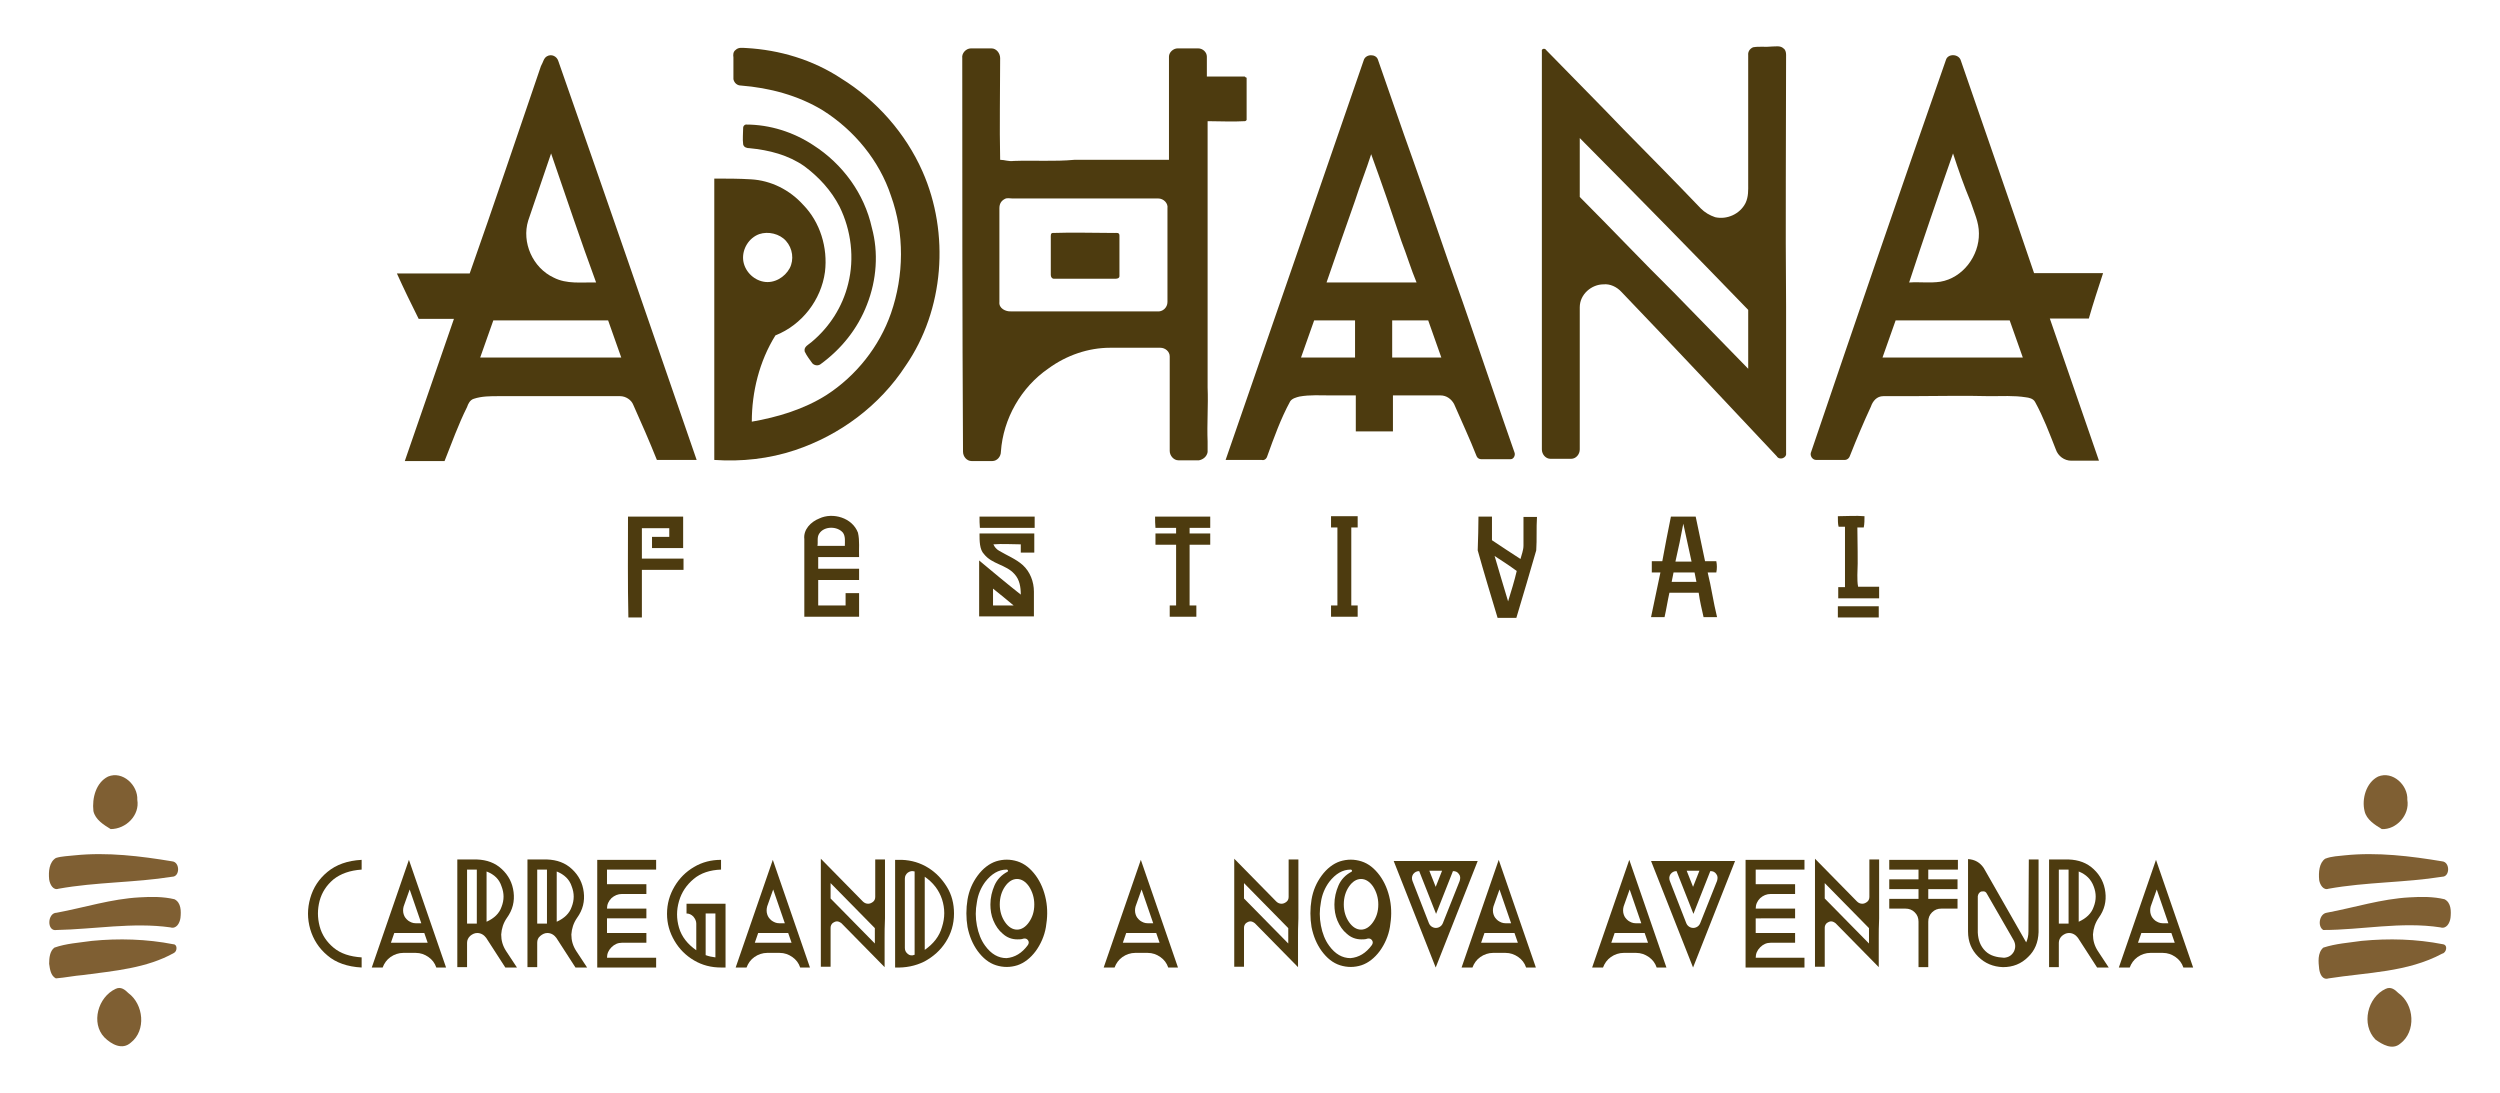 <?xml version="1.0" encoding="utf-8"?>
<!-- Generator: Adobe Illustrator 23.1.1, SVG Export Plug-In . SVG Version: 6.00 Build 0)  -->
<svg version="1.1" id="Layer_1" xmlns="http://www.w3.org/2000/svg" xmlns:xlink="http://www.w3.org/1999/xlink" x="0px" y="0px"
	 viewBox="0 0 666.4 291.4" style="enable-background:new 0 0 666.4 291.4;" xml:space="preserve">
<style type="text/css">
	.st0{fill:#7F5F33;}
	.st1{fill:#4D3B0F;}
</style>
<g>
	<g>
		<g>
			<path class="st0" d="M28.8,207c3.9-1.6,8,2.3,7.8,6.2c0.7,4.1-3,7.8-7.1,7.8c-1.8-1.1-4.1-2.5-4.6-4.8
				C24.5,212.7,25.6,208.6,28.8,207z"/>
			<path class="st0" d="M633.9,207c3.9-1.6,8,2.3,7.8,6.2c0.7,4.1-3,8-6.8,7.8c-1.8-1.1-4.1-2.5-4.6-4.8
				C629.5,213,630.7,208.6,633.9,207z"/>
			<path class="st0" d="M19.9,228c8.7-0.9,17.6,0.2,26,1.6c2.1,0.2,2.1,4.1,0,4.1c-10,1.6-20.3,1.4-30.3,3.2
				c-1.4,0.5-2.3-1.1-2.5-2.5c-0.2-2.1,0-4.6,1.8-5.7C16.5,228.2,18.3,228.2,19.9,228z"/>
			<path class="st0" d="M625,228c8.7-0.9,17.6,0.2,26,1.6c2.1,0.2,2.1,4.1,0,4.1c-10,1.6-20.3,1.4-30.3,3.2
				c-1.4,0.5-2.3-1.1-2.5-2.3c-0.2-2.1,0-4.6,1.6-5.7C621.6,228.2,623.4,228.2,625,228z"/>
			<path class="st0" d="M37.2,239.2c3.2-0.2,6.4-0.2,9.3,0.5c1.8,0.9,1.8,3.2,1.6,5c-0.2,1.4-1.1,3-2.7,2.5
				c-10-1.4-20.3,0.5-30.3,0.7c-2.7,0.5-2.5-4.6,0-4.6C22.6,241.9,29.7,239.6,37.2,239.2z"/>
			<path class="st0" d="M642.3,239.2c3.2-0.2,6.4-0.2,9.3,0.5c1.8,0.9,1.8,3.2,1.6,5c-0.2,1.4-1.1,3-2.7,2.5
				c-10.5-1.6-21,0.7-31.2,0.7c-1.6-0.9-1.1-4.3,0.9-4.6C627.7,241.9,634.8,239.6,642.3,239.2z"/>
			<path class="st0" d="M24.5,250.8c7.1-0.7,14.6-0.5,21.7,0.9c1.1,0,1.1,1.8,0.2,2.3c-7.3,4.1-16,4.8-24.2,5.9
				c-2.5,0.2-4.8,0.7-7.3,0.9c-1.4-0.7-1.6-2.5-1.8-3.9c0-1.6,0.2-3.4,1.4-4.3C17.6,251.5,21,251.3,24.5,250.8z"/>
			<path class="st0" d="M629.5,250.8c7.3-0.7,14.6-0.5,21.7,0.9c1.4,0.2,0.9,2.3-0.2,2.5c-9.3,5-20.1,5-30.3,6.6
				c-1.6,0.5-2.3-1.1-2.5-2.5c-0.2-1.8-0.5-4.3,1.1-5.7C622.7,251.5,626.1,251.3,629.5,250.8z"/>
			<path class="st0" d="M30.8,263.6c1.4-0.7,2.5,0.2,3.4,1.1c4.1,3,4.8,10,0.7,13.2c-2.3,2.1-5.2,0.5-7.1-1.4
				C24.2,272.7,26.1,265.8,30.8,263.6z"/>
			<path class="st0" d="M635.9,263.6c1.4-0.7,2.5,0.2,3.4,1.1c4.3,3,4.8,10.3,0.5,13.5c-2.1,1.8-4.8,0.2-6.6-1.1
				C629.3,273.1,631.1,265.8,635.9,263.6z"/>
		</g>
	</g>
	<g>
		<path class="st1" d="M96.4,257.9c-3.8-0.2-6.9-1.3-9.1-3.2c-2.3-1.9-3.8-4.3-4.6-7c-0.8-2.8-0.8-5.5,0-8.3c0.8-2.8,2.3-5.1,4.6-7
			c2.3-1.9,5.3-3,9.1-3.2v2.6c-3.1,0.2-5.6,1.1-7.5,2.6c-1.9,1.6-3.1,3.5-3.7,5.7c-0.6,2.3-0.6,4.5,0,6.8c0.6,2.3,1.9,4.2,3.7,5.7
			c1.9,1.6,4.4,2.4,7.5,2.6V257.9z"/>
		<path class="st1" d="M116.3,257.9c-0.4-1.2-1.1-2.1-2.1-2.8c-1-0.7-2.1-1.1-3.4-1.1h-3.3c-1.2,0-2.4,0.4-3.4,1.1
			c-1,0.7-1.7,1.7-2.1,2.8c-0.5,0-1,0-1.4,0c-0.4,0-0.7,0-1,0c-0.3,0-0.4,0-0.5,0l9.9-28.7l9.9,28.7H116.3z M104.2,251.3h9.8
			l-0.9-2.6h-8L104.2,251.3z M107.6,241.6c-0.2,0.7-0.2,1.5,0,2.1c0.2,0.7,0.6,1.2,1.2,1.7c0.6,0.4,1.2,0.7,2,0.7h1.5l-3.1-9
			L107.6,241.6z"/>
		<path class="st1" d="M124.5,251.3v6.5h-2.6v-28.7c0.7,0,1.3,0,1.8,0c0.5,0,1,0,1.5,0s0.9,0,1.3,0c0.3,0,0.5,0,0.6,0
			c2.7,0.1,4.9,0.9,6.7,2.6s2.8,3.7,3.1,6.1c0.3,2.4-0.2,4.7-1.8,6.9c-0.9,1.3-1.4,2.8-1.5,4.4c0,1.6,0.4,3,1.3,4.4l2.9,4.4h-3.1
			l-5.1-7.9c-0.6-0.8-1.4-1.3-2.4-1.3c-0.7,0-1.3,0.3-1.9,0.8C124.8,250,124.5,250.6,124.5,251.3z M124.5,231.8v14.4h2.6v-14.4
			H124.5z M129.7,232.3v13.4c2-0.9,3.4-2.2,4-4c0.7-1.8,0.7-3.6,0-5.4C133.1,234.4,131.8,233.1,129.7,232.3z"/>
		<path class="st1" d="M143.2,251.3v6.5h-2.6v-28.7c0.7,0,1.3,0,1.8,0c0.5,0,1,0,1.5,0s0.9,0,1.3,0c0.3,0,0.5,0,0.6,0
			c2.7,0.1,4.9,0.9,6.7,2.6s2.8,3.7,3.1,6.1c0.3,2.4-0.2,4.7-1.8,6.9c-0.9,1.3-1.4,2.8-1.5,4.4c0,1.6,0.4,3,1.3,4.4l2.9,4.4h-3.1
			l-5.1-7.9c-0.6-0.8-1.4-1.3-2.4-1.3c-0.7,0-1.3,0.3-1.9,0.8C143.4,250,143.2,250.6,143.2,251.3z M143.2,231.8v14.4h2.6v-14.4
			H143.2z M148.4,232.3v13.4c2-0.9,3.4-2.2,4-4c0.7-1.8,0.7-3.6,0-5.4C151.8,234.4,150.4,233.1,148.4,232.3z"/>
		<path class="st1" d="M174.9,255.3v2.6h-15.7c0-9.3,0-18.9,0-28.7h15.7v2.6h-13.1v3.9h10.5v2.6h-6.5c-1.1,0-2,0.4-2.8,1.1
			c-0.8,0.8-1.2,1.7-1.2,2.8h10.5v2.6h-10.5v3.9h10.5v2.6h-6.5c-1.1,0-2,0.4-2.8,1.2c-0.8,0.8-1.2,1.7-1.2,2.8H174.9z"/>
		<path class="st1" d="M192.2,257.9c-2.6,0-5-0.6-7.2-1.9c-2.2-1.3-3.9-3-5.2-5.2s-2-4.6-2-7.2c0-2.7,0.7-5.1,2-7.3s3-3.9,5.2-5.2
			s4.6-1.9,7.2-1.9v2.6c-2.9,0.1-5.4,0.9-7.3,2.5s-3.2,3.5-3.9,5.9s-0.7,4.7,0,7.1s2.3,4.4,4.6,6v-7.1c0-0.7-0.3-1.3-0.8-1.9
			c-0.5-0.5-1.1-0.8-1.8-0.8v-2.6h10.4v17H192.2z M188.1,243.5v11.1c0.8,0.3,1.7,0.5,2.6,0.6v-11.7H188.1z"/>
		<path class="st1" d="M213.3,257.9c-0.4-1.2-1.1-2.1-2.1-2.8c-1-0.7-2.1-1.1-3.4-1.1h-3.3c-1.2,0-2.4,0.4-3.4,1.1
			c-1,0.7-1.7,1.7-2.1,2.8c-0.5,0-1,0-1.4,0c-0.4,0-0.7,0-1,0c-0.3,0-0.4,0-0.5,0l9.9-28.7l9.9,28.7H213.3z M201.2,251.3h9.8
			l-0.9-2.6h-8L201.2,251.3z M204.5,241.6c-0.2,0.7-0.2,1.5,0,2.1c0.2,0.7,0.6,1.2,1.2,1.7c0.6,0.4,1.2,0.7,2,0.7h1.5l-3.1-9
			L204.5,241.6z"/>
		<path class="st1" d="M235.8,250v7.8l-11.5-11.7c-0.4-0.3-0.8-0.5-1.2-0.5c-0.4,0-0.8,0.2-1.2,0.5c-0.3,0.3-0.5,0.7-0.5,1.2
			c0,1.4,0,2.6,0,3.6c0,1,0,2.1,0,3.1s0,1.9,0,2.6c0,0.7,0,1.1,0,1.1h-2.6c0-4.2,0-9,0-14.2s0-10.1,0-14.6l11.2,11.4
			c0.4,0.4,0.9,0.6,1.4,0.6c0.5,0,0.9-0.2,1.3-0.5s0.6-0.8,0.6-1.3v-10h2.6c0,2.2,0,5.5,0,9.9c0,2,0,3.9,0,5.8
			C235.8,246.9,235.8,248.6,235.8,250z M233.2,251.5v-4.1l-11.8-12v4.1L233.2,251.5z"/>
		<path class="st1" d="M254.3,243.5c0,2.9-0.8,5.4-2.2,7.6c-1.4,2.2-3.3,3.9-5.7,5.2c-2.4,1.2-5,1.7-7.8,1.6v-28.7
			c0.2,0,0.5,0,0.7,0c0.4,0,0.7,0,1.1,0c2.6,0.1,4.9,0.8,7,2.1s3.7,3,5,5.1C253.7,238.5,254.3,240.9,254.3,243.5z M241.2,250
			c0,0.4,0,0.7,0,0.9c0,0.3,0,0.5,0,0.8c0,0.3,0,0.5,0,0.7c0,0.2,0,0.3,0,0.3c0,0.7,0.3,1.2,0.8,1.6c0.5,0.4,1.1,0.5,1.8,0.2v-22.2
			c0,0,0,0,0,0c-0.7-0.2-1.2-0.1-1.8,0.3c-0.5,0.4-0.8,0.9-0.8,1.6v14.4V250z M246.5,233.7v19.5c2.3-1.6,3.9-3.6,4.6-6.1
			c0.8-2.5,0.8-4.9,0-7.4C250.3,237.3,248.8,235.3,246.5,233.7z"/>
		<path class="st1" d="M276.1,253.5c-1.4,1.9-3.1,3.2-4.9,3.8c-1.9,0.6-3.8,0.6-5.7,0c-1.9-0.6-3.5-1.9-4.9-3.8
			c-1.3-1.8-2.2-3.9-2.7-6.4c-0.4-2.4-0.4-4.9,0-7.3c0.4-2.4,1.3-4.5,2.7-6.4c1.4-1.9,3.1-3.2,4.9-3.8c1.9-0.6,3.8-0.6,5.7,0
			c1.9,0.6,3.5,1.9,4.9,3.8c1.3,1.8,2.2,3.9,2.7,6.4s0.4,4.9,0,7.3S277.4,251.7,276.1,253.5z M274,251.9c0.3-0.5,0.3-0.9,0-1.3
			c-0.3-0.4-0.7-0.5-1.2-0.4c-0.5,0.2-1.1,0.2-1.6,0.2c-1.5,0-2.8-0.5-3.9-1.5c-1.1-0.9-1.9-2.1-2.5-3.5c-0.6-1.4-0.8-2.9-0.8-4.3
			c0-1.8,0.4-3.5,1.1-5.1c0.7-1.6,1.9-2.8,3.4-3.6c0.1-0.1,0.2-0.1,0.2-0.2c0-0.1,0-0.2-0.1-0.3c-0.1-0.1-0.2-0.1-0.3-0.1
			c-2.1,0-4,1.1-5.7,3.3c-1.1,1.5-1.9,3.3-2.2,5.4c-0.4,2.1-0.4,4.1,0,6.2c0.4,2.1,1.1,3.9,2.2,5.4c1.6,2.2,3.5,3.3,5.7,3.3
			C270.5,255.2,272.4,254.1,274,251.9z M275.7,241.1c0-1.8-0.5-3.4-1.4-4.8c-0.9-1.3-2-2-3.2-2c-1.2,0-2.3,0.7-3.2,2
			c-0.9,1.3-1.4,2.9-1.4,4.8c0,1.8,0.5,3.4,1.4,4.7c0.9,1.3,2,2,3.2,2c1.2,0,2.3-0.7,3.2-2S275.7,243,275.7,241.1z"/>
		<path class="st1" d="M311.4,257.9c-0.4-1.2-1.1-2.1-2.1-2.8c-1-0.7-2.1-1.1-3.4-1.1h-3.3c-1.2,0-2.4,0.4-3.4,1.1
			c-1,0.7-1.7,1.7-2.1,2.8c-0.5,0-1,0-1.4,0c-0.4,0-0.7,0-1,0c-0.3,0-0.4,0-0.5,0l9.9-28.7l9.9,28.7H311.4z M299.3,251.3h9.8
			l-0.9-2.6h-8L299.3,251.3z M302.7,241.6c-0.2,0.7-0.2,1.5,0,2.1c0.2,0.7,0.6,1.2,1.2,1.7c0.6,0.4,1.2,0.7,2,0.7h1.5l-3.1-9
			L302.7,241.6z"/>
		<path class="st1" d="M346,250v7.8l-11.5-11.7c-0.4-0.3-0.8-0.5-1.2-0.5c-0.4,0-0.8,0.2-1.2,0.5c-0.3,0.3-0.5,0.7-0.5,1.2
			c0,1.4,0,2.6,0,3.6c0,1,0,2.1,0,3.1s0,1.9,0,2.6c0,0.7,0,1.1,0,1.1H329c0-4.2,0-9,0-14.2s0-10.1,0-14.6l11.2,11.4
			c0.4,0.4,0.9,0.6,1.4,0.6c0.5,0,0.9-0.2,1.3-0.5s0.6-0.8,0.6-1.3v-10h2.6c0,2.2,0,5.5,0,9.9c0,2,0,3.9,0,5.8
			C346,246.9,346,248.6,346,250z M343.4,251.5v-4.1l-11.8-12v4.1L343.4,251.5z"/>
		<path class="st1" d="M367.8,253.5c-1.4,1.9-3.1,3.2-4.9,3.8c-1.9,0.6-3.8,0.6-5.7,0c-1.9-0.6-3.5-1.9-4.9-3.8
			c-1.3-1.8-2.2-3.9-2.7-6.4c-0.4-2.4-0.4-4.9,0-7.3c0.4-2.4,1.3-4.5,2.7-6.4c1.4-1.9,3.1-3.2,4.9-3.8c1.9-0.6,3.8-0.6,5.7,0
			c1.9,0.6,3.5,1.9,4.9,3.8c1.3,1.8,2.2,3.9,2.7,6.4s0.4,4.9,0,7.3S369.1,251.7,367.8,253.5z M365.7,251.9c0.3-0.5,0.3-0.9,0-1.3
			c-0.3-0.4-0.7-0.5-1.2-0.4c-0.5,0.2-1.1,0.2-1.6,0.2c-1.5,0-2.8-0.5-3.9-1.5c-1.1-0.9-1.9-2.1-2.5-3.5c-0.6-1.4-0.8-2.9-0.8-4.3
			c0-1.8,0.4-3.5,1.1-5.1c0.7-1.6,1.9-2.8,3.4-3.6c0.1-0.1,0.2-0.1,0.2-0.2c0-0.1,0-0.2-0.1-0.3c-0.1-0.1-0.2-0.1-0.3-0.1
			c-2.1,0-4,1.1-5.7,3.3c-1.1,1.5-1.9,3.3-2.2,5.4c-0.4,2.1-0.4,4.1,0,6.2c0.4,2.1,1.1,3.9,2.2,5.4c1.6,2.2,3.5,3.3,5.7,3.3
			C362.2,255.2,364.1,254.1,365.7,251.9z M367.4,241.1c0-1.8-0.5-3.4-1.4-4.8c-0.9-1.3-2-2-3.2-2c-1.2,0-2.3,0.7-3.2,2
			c-0.9,1.3-1.4,2.9-1.4,4.8c0,1.8,0.5,3.4,1.4,4.7c0.9,1.3,2,2,3.2,2c1.2,0,2.3-0.7,3.2-2S367.4,243,367.4,241.1z"/>
		<path class="st1" d="M393.9,229.5l-11.2,28.4l-11.2-28.4H393.9z M380.9,246.1c0.2,0.5,0.6,0.9,1.1,1.1c0.5,0.2,1,0.2,1.5,0
			c0.5-0.2,0.9-0.6,1.1-1.1l4.5-11.3c0.2-0.7,0.2-1.3-0.2-1.8c-0.4-0.6-0.9-0.8-1.6-0.8l-4.5,11.4l-4.5-11.4c-0.7,0-1.2,0.3-1.6,0.8
			c-0.4,0.6-0.4,1.2-0.2,1.8L380.9,246.1z M384.4,232.1h-3.4l1.7,4.3L384.4,232.1z"/>
		<path class="st1" d="M406.8,257.9c-0.4-1.2-1.1-2.1-2.1-2.8c-1-0.7-2.1-1.1-3.4-1.1H398c-1.2,0-2.4,0.4-3.4,1.1
			c-1,0.7-1.7,1.7-2.1,2.8c-0.5,0-1,0-1.4,0c-0.4,0-0.7,0-1,0c-0.3,0-0.4,0-0.5,0l9.9-28.7l9.9,28.7H406.8z M394.8,251.3h9.8
			l-0.9-2.6h-8L394.8,251.3z M398.1,241.6c-0.2,0.7-0.2,1.5,0,2.1c0.2,0.7,0.6,1.2,1.2,1.7c0.6,0.4,1.2,0.7,2,0.7h1.5l-3.1-9
			L398.1,241.6z"/>
		<path class="st1" d="M441.6,257.9c-0.4-1.2-1.1-2.1-2.1-2.8c-1-0.7-2.1-1.1-3.4-1.1h-3.3c-1.2,0-2.4,0.4-3.4,1.1
			c-1,0.7-1.7,1.7-2.1,2.8c-0.5,0-1,0-1.4,0c-0.4,0-0.7,0-1,0c-0.3,0-0.4,0-0.5,0l9.9-28.7l9.9,28.7H441.6z M429.5,251.3h9.8
			l-0.9-2.6h-8L429.5,251.3z M432.8,241.6c-0.2,0.7-0.2,1.5,0,2.1c0.2,0.7,0.6,1.2,1.2,1.7c0.6,0.4,1.2,0.7,2,0.7h1.5l-3.1-9
			L432.8,241.6z"/>
		<path class="st1" d="M462.5,229.5l-11.2,28.4l-11.2-28.4H462.5z M449.5,246.1c0.2,0.5,0.6,0.9,1.1,1.1c0.5,0.2,1,0.2,1.5,0
			c0.5-0.2,0.9-0.6,1.1-1.1l4.5-11.3c0.2-0.7,0.2-1.3-0.2-1.8c-0.4-0.6-0.9-0.8-1.6-0.8l-4.5,11.4l-4.5-11.4c-0.7,0-1.2,0.3-1.6,0.8
			c-0.4,0.6-0.4,1.2-0.2,1.8L449.5,246.1z M453,232.1h-3.4l1.7,4.3L453,232.1z"/>
		<path class="st1" d="M481,255.3v2.6h-15.7c0-9.3,0-18.9,0-28.7H481v2.6H468v3.9h10.5v2.6h-6.5c-1.1,0-2,0.4-2.8,1.1
			c-0.8,0.8-1.2,1.7-1.2,2.8h10.5v2.6H468v3.9h10.5v2.6h-6.5c-1.1,0-2,0.4-2.8,1.2c-0.8,0.8-1.2,1.7-1.2,2.8H481z"/>
		<path class="st1" d="M500.8,250v7.8l-11.5-11.7c-0.4-0.3-0.8-0.5-1.2-0.5c-0.4,0-0.8,0.2-1.2,0.5c-0.3,0.3-0.5,0.7-0.5,1.2
			c0,1.4,0,2.6,0,3.6c0,1,0,2.1,0,3.1s0,1.9,0,2.6c0,0.7,0,1.1,0,1.1h-2.6c0-4.2,0-9,0-14.2s0-10.1,0-14.6l11.2,11.4
			c0.4,0.4,0.9,0.6,1.4,0.6c0.5,0,0.9-0.2,1.3-0.5s0.6-0.8,0.6-1.3v-10h2.6c0,2.2,0,5.5,0,9.9c0,2,0,3.9,0,5.8
			C500.8,246.9,500.8,248.6,500.8,250z M498.2,251.5v-4.1l-11.8-12v4.1L498.2,251.5z"/>
		<path class="st1" d="M511.4,245.7c0-1-0.3-1.8-1-2.5c-0.7-0.7-1.5-1-2.5-1h-4.3v-2.6h7.8V237h-7.8v-2.6h7.8v-2.6h-7.8v-2.6h18.3
			v2.6H514v2.6h7.8v2.6H514v2.6h7.8v2.6h-4.3c-1,0-1.8,0.3-2.5,1c-0.7,0.7-1,1.5-1,2.5v12.1h-2.6V245.7z"/>
		<path class="st1" d="M540.8,229.1h2.6l0,19.4c-0.1,2.7-1,4.9-2.8,6.6c-1.8,1.8-4,2.7-6.7,2.7c-2.6-0.1-4.8-1-6.6-2.8
			c-1.8-1.8-2.7-4-2.7-6.7l0-19.3c1.8,0.1,3.2,0.9,4.2,2.4l11.3,19.8c0.4-0.9,0.6-1.8,0.6-2.9L540.8,229.1z M534.2,255.3
			c1.2-0.1,2-0.6,2.6-1.6c0.5-1,0.5-2,0-3l-7.2-12.5c-0.2-0.4-0.5-0.6-0.9-0.6s-0.7,0-1,0.3s-0.4,0.5-0.5,1c0,1.3,0,2.5,0,3.4
			c0,0.9,0,1.9,0,2.9s0,2.1,0,3.4c0.1,2,0.7,3.6,2,4.9S532.3,255.2,534.2,255.3z"/>
		<path class="st1" d="M548.8,251.3v6.5h-2.6v-28.7c0.7,0,1.3,0,1.8,0c0.5,0,1,0,1.5,0s0.9,0,1.3,0c0.3,0,0.5,0,0.6,0
			c2.7,0.1,4.9,0.9,6.7,2.6s2.8,3.7,3.1,6.1c0.3,2.4-0.2,4.7-1.8,6.9c-0.9,1.3-1.4,2.8-1.5,4.4c0,1.6,0.4,3,1.3,4.4l2.9,4.4H559
			l-5.1-7.9c-0.6-0.8-1.4-1.3-2.4-1.3c-0.7,0-1.3,0.3-1.9,0.8C549.1,250,548.8,250.6,548.8,251.3z M548.8,231.8v14.4h2.6v-14.4
			H548.8z M554.1,232.3v13.4c2-0.9,3.4-2.2,4-4c0.7-1.8,0.7-3.6,0-5.4C557.4,234.4,556.1,233.1,554.1,232.3z"/>
		<path class="st1" d="M582,257.9c-0.4-1.2-1.1-2.1-2.1-2.8c-1-0.7-2.1-1.1-3.4-1.1h-3.3c-1.2,0-2.4,0.4-3.4,1.1
			c-1,0.7-1.7,1.7-2.1,2.8c-0.5,0-1,0-1.4,0c-0.4,0-0.7,0-1,0c-0.3,0-0.4,0-0.5,0l9.9-28.7l9.9,28.7H582z M569.9,251.3h9.8l-0.9-2.6
			h-8L569.9,251.3z M573.3,241.6c-0.2,0.7-0.2,1.5,0,2.1c0.2,0.7,0.6,1.2,1.2,1.7c0.6,0.4,1.2,0.7,2,0.7h1.5l-3.1-9L573.3,241.6z"/>
	</g>
	<g>
		<g>
			<path class="st1" d="M467.3,12.6c1.7-0.3,3.3,0,5-0.2c1,0,2.3-0.3,3.1,0.5c0.5,0.3,0.7,1,0.7,1.7c0,22.3-0.2,44.7,0,67
				c0,13.1,0,26.1,0,39.2c0.2,1.3-1.8,2-2.5,0.8c-13.7-14.6-27.5-29.3-41.4-43.8c-1.2-1.3-3-2.2-4.8-2c-3.1,0-6.3,2.6-6.3,6.1
				c0,12.6,0,25.2,0,37.9c0,1.3-1,2.5-2.3,2.5c-1.8,0-3.6,0-5.5,0c-1.3,0-2.3-1.2-2.3-2.5c0-35.4,0-70.7,0-106.1
				c-0.2-0.7,0.8-1,1.2-0.3c6.9,7.1,13.9,14.1,20.7,21.2c6.8,6.9,13.7,13.9,20.5,21c1,1,2.3,1.8,3.8,2.3c3.1,0.7,6.6-0.8,8.1-3.8
				c0.8-1.7,0.7-3.5,0.7-5.1c0-11.4,0-22.8,0-34.3C465.9,13.8,466.4,13,467.3,12.6z M421.1,36.8c0,5.3,0,10.4,0,15.7
				c8.4,8.4,16.7,17.2,25.2,25.6c6.6,6.8,13.1,13.4,19.7,20.2c0-5.3,0-10.4,0-15.7C451.1,67.2,436.2,52,421.1,36.8z"/>
		</g>
		<g>
			<path class="st1" d="M196.1,13.3c0.8-0.8,2-0.5,2.8-0.5c8.9,0.5,17.7,3.1,25.3,8.1c9.4,5.8,17.2,14.6,21.7,24.8
				c7.3,16.5,5.8,36.9-4.5,51.8c-6.9,10.6-17.5,18.5-29.5,22.5c-6.9,2.3-14.2,3.1-21.5,2.6c0-25,0-50,0-75c3.3,0,6.6,0,9.8,0.2
				c5.3,0.3,10.3,2.8,13.9,6.8c4.5,4.6,6.6,11.4,5.8,17.9c-1,7.4-6.1,14.1-13.2,16.9c-4.3,6.9-6.3,15.1-6.3,23
				c6.9-1.2,13.9-3.3,19.9-7.1c7.9-5.1,14.1-12.9,17.2-21.8c3.5-10.1,3.6-21.3,0-31.3c-3.1-9.4-9.8-17.5-18.2-22.8
				c-6.6-4-14.2-6-21.8-6.6c-1,0-1.8-0.7-2-1.7c0-2,0-3.8,0-5.8C195.4,14.6,195.4,13.8,196.1,13.3z M202.4,62.4
				c-2.8,1-4.6,4-4.3,6.9c0.3,2.8,2.6,5.3,5.5,5.8c2.8,0.5,5.6-1.2,6.9-3.6c1.2-2.3,0.8-5.3-1-7.3C207.8,62.3,204.8,61.6,202.4,62.4
				z"/>
		</g>
		<g>
			<path class="st1" d="M256.5,15.5c-0.2-1.3,1-2.6,2.3-2.6c1.8,0,3.6,0,5.5,0c1.3,0,2.3,1.3,2.3,2.6c0,9.1-0.2,18,0,27.1
				c1.2,0,2.3,0.5,3.6,0.3c5.5-0.2,10.8,0.2,16.2-0.3c8.4,0,16.7,0,25.2,0c0-9.1,0-18.4,0-27.5c0-1.2,1.2-2.2,2.3-2.2
				c1.8,0,3.6,0,5.5,0c1.2,0,2.3,1,2.3,2.2c0,1.8,0,3.6,0,5.3c3.3,0,6.6,0,10.1,0c0.2,0.2,0.3,0.3,0.5,0.3c0,3.8,0,7.4,0,11.3
				c-0.2,0.2-0.3,0.3-0.5,0.3c-3.3,0.2-6.6,0-9.9,0c0,23.7,0,47.3,0,71c0.2,4.8-0.2,9.6,0,14.4c0,1,0,2,0,2.8
				c-0.2,1.2-1.2,2-2.3,2.2c-1.8,0-3.6,0-5.5,0c-1.2,0-2.3-1.2-2.3-2.5c0-8.4,0-16.9,0-25.2c0-1.3-1.2-2.3-2.5-2.3
				c-4.5,0-8.9,0-13.4,0c-5.8,0-11.6,2-16.4,5.5c-7.3,5-12.1,13.4-12.7,22.2c0,1.3-1,2.5-2.3,2.5c-1.8,0-3.6,0-5.5,0
				c-1.3,0-2.3-1.2-2.3-2.5C256.5,85.3,256.5,50.4,256.5,15.5z M267.9,53c-1,0.5-1.5,1.3-1.5,2.5c0,8.3,0,16.5,0,25
				c-0.2,1.7,1.7,2.6,3.1,2.5c12.9,0,26,0,38.9,0c1.5,0.2,2.8-1,2.8-2.5c0-8.3,0-16.5,0-25c0.2-1.3-1-2.6-2.5-2.6
				c-12.9,0-26,0-38.9,0C269.2,52.9,268.5,52.7,267.9,53z"/>
		</g>
		<g>
			<path class="st1" d="M145.8,15c1.2-0.7,2.6,0,3,1.2c12.4,35.4,24.7,71,36.9,106.4c-3.5,0-7.1,0-10.6,0c-2-5-4.1-9.8-6.3-14.7
				c-0.5-1.3-2-2.3-3.5-2.3c-10.8,0-21.7,0-32.4,0c-2.2,0-4.5,0-6.6,0.7c-1,0.3-1.5,1.3-1.8,2.2c-2.3,4.6-4.1,9.6-6,14.4
				c-3.5,0-7.1,0-10.6,0c4.3-12.6,8.8-25.3,13.1-37.9c-3.1,0-6.3,0-9.4,0c-2-4-4-8.1-5.8-12.1c6.5,0,12.9,0,19.4,0
				c6.5-18.4,12.7-36.9,19-55.3C144.8,16.6,144.9,15.5,145.8,15z M146.9,40.9c-2,6-4.1,11.9-6.1,17.9c-1.8,5.8,1.2,12.6,6.8,15.2
				c3.5,1.8,7.4,1.2,11.3,1.3C154.7,63.9,150.9,52.5,146.9,40.9z M131.5,85.4c-1.2,3.3-2.3,6.6-3.5,9.9c12.6,0,25,0,37.6,0
				c-1.2-3.3-2.3-6.6-3.5-9.9C152.1,85.4,141.8,85.4,131.5,85.4z"/>
		</g>
		<g>
			<path class="st1" d="M363.5,16.1c0.5-1.8,3.3-1.8,3.8-0.2c3.1,8.8,6.1,17.7,9.3,26.6c2.5,7.1,5,14.1,7.4,21.2
				c2.5,7.4,5.3,14.9,7.8,22.3c4,11.6,7.9,23.2,11.9,34.6c0.3,0.7-0.2,1.8-1,1.8c-2.6,0-5.3,0-7.9,0c-0.5,0-1-0.3-1.2-0.8
				c-1.8-4.6-4-9.3-6-13.9c-0.7-1.3-2-2.3-3.6-2.3c-4.3,0-8.4,0-12.7,0c0,3.3,0,6.5,0,9.6c-3.3,0-6.6,0-9.9,0c0-3.3,0-6.5,0-9.6
				c-2.2,0-4.3,0-6.6,0c-2.8,0-5.6-0.2-8.4,0.3c-0.8,0.2-2,0.5-2.5,1.3c-2.5,4.6-4.3,9.6-6.1,14.6c-0.2,0.7-0.8,1.2-1.5,1
				c-3.1,0-6.5,0-9.6,0C339,87.1,351.3,51.5,363.5,16.1z M361.2,53.5c-2.6,7.3-5.1,14.6-7.6,21.8c7.9,0,16.1,0,24,0
				c-1.5-3.6-2.6-7.3-4-10.9c-2.6-7.8-5.3-15.6-8.1-23.3C364.2,45.2,362.5,49.4,361.2,53.5z M350.3,85.4c-1.2,3.3-2.3,6.6-3.5,9.9
				c4.8,0,9.6,0,14.4,0c0-3.3,0-6.6,0-9.9C357.6,85.4,353.9,85.4,350.3,85.4z M371.1,85.4c0,3.3,0,6.6,0,9.9c4.3,0,8.8,0,13.1,0
				c-1.2-3.3-2.3-6.6-3.5-9.9C377.6,85.4,374.3,85.4,371.1,85.4z"/>
		</g>
		<g>
			<path class="st1" d="M518.7,16c0.5-1.8,3.5-1.7,4,0.2c6.5,18.9,13.1,37.7,19.5,56.6c6.1,0,12.2,0,18.4,0c-1.3,4-2.6,7.9-3.8,12.1
				c-3.5,0-6.9,0-10.4,0c4.3,12.6,8.8,25.3,13.1,37.9c-2.5,0-5,0-7.4,0c-1.8,0-3.5-1.2-4.1-3c-1.7-4.3-3.3-8.6-5.5-12.6
				c-0.5-1-1.7-1.2-2.5-1.3c-3.1-0.5-6.5-0.3-9.6-0.3c-7.1-0.2-14.2,0-21.3,0c-2.3,0-4.8,0-7.1,0c-1.7,0-2.8,1.3-3.3,2.8
				c-2,4.3-3.8,8.6-5.5,12.9c-0.2,0.7-0.7,1.3-1.5,1.3c-2.5,0-5.1,0-7.6,0c-1,0-1.8-1.2-1.3-2.2C494.6,85.6,506.5,50.9,518.7,16z
				 M520.6,40.9c-4,11.4-7.9,22.8-11.7,34.4c2.8-0.2,5.5,0.2,8.3-0.2c6-1,10.4-6.9,10.3-12.9c0-3-1.3-5.6-2.2-8.4
				C523.5,49.5,522,45.2,520.6,40.9z M505.3,85.4c-1.2,3.3-2.3,6.6-3.5,9.9c12.4,0,25,0,37.4,0c-1.2-3.3-2.3-6.6-3.5-9.9
				C525.7,85.4,515.6,85.4,505.3,85.4z"/>
		</g>
		<path class="st1" d="M198.9,33.2c6.3,0,12.6,2,17.9,5.5c7.8,5,13.6,12.9,15.6,22c1.8,6.6,1.3,13.9-1.3,20.5
			c-2.5,6.5-6.9,11.9-12.4,15.9c-0.7,0.5-1.7,0.3-2.2-0.3c-0.7-1-1.5-2-2-3.1c-0.3-1.3,1-1.8,1.8-2.5c4.8-4,8.3-9.4,9.8-15.6
			c1.7-6.8,0.8-14.2-2.3-20.5c-2.2-4.3-5.5-7.9-9.4-10.8c-4.3-3-9.4-4.3-14.6-4.8c-0.7,0-1.5-0.2-1.7-1c-0.2-1.5,0-3,0-4.5
			C198.1,33.7,198.4,33.2,198.9,33.2z"/>
		<path class="st1" d="M280.6,62.1c5.5-0.2,10.9,0,16.5,0c0.5,0,1.3-0.2,1.3,0.7c0,3.6,0,7.1,0,10.8c0,0.5-0.5,0.7-1,0.7
			c-5.5,0-11.1,0-16.5,0c-0.5,0-0.8-0.5-0.8-1c0-3.3,0-6.5,0-9.8C280.1,62.9,280,62.1,280.6,62.1z"/>
		<path class="st1" d="M167.4,137.7c5,0,9.8,0,14.7,0c0,2.8,0,5.6,0,8.4c-2.8,0-5.5,0-8.3,0c0-1,0-2,0-3c1.5,0,3,0,4.6,0
			c0-0.8,0-1.7,0-2.3c-2.5,0-5,0-7.3,0c0,2.6,0,5.3,0,8.1c3.6,0,7.3,0,11.1,0c0,1,0,2,0,3c-3.6,0-7.3,0-11.1,0c0,4.3,0,8.4,0,12.7
			c-1.2,0-2.5,0-3.6,0C167.3,155.6,167.4,146.7,167.4,137.7z"/>
		<g>
			<path class="st1" d="M218.4,138.2c3.6-1.7,8.8-0.2,10.3,3.8c0.5,2.2,0.2,4.3,0.3,6.5c-3.6,0-7.3,0-10.9,0c0,1,0,2.2,0,3.1
				c3.6,0,7.3,0,10.9,0c0,1,0,2,0,3c-3.6,0-7.3,0-10.9,0c0,2.3,0,4.5,0,6.8c2.5,0,5,0,7.3,0c0-1.2,0-2.2,0-3.3c1.2,0,2.5,0,3.6,0
				c0,2.2,0,4.1,0,6.3c-4.8,0-9.8,0-14.6,0c0-6.9,0-13.9,0-20.7C214.1,141.2,216.1,139.1,218.4,138.2z M218.4,142.2
				c-0.7,1-0.3,2.2-0.5,3.3c2.5,0,5,0,7.3,0c0-1.2,0.2-2.5-0.5-3.5C223.2,140.2,219.7,140.2,218.4,142.2z"/>
		</g>
		<path class="st1" d="M261.1,137.7c5,0,9.8,0,14.7,0c0,1,0,2,0,3c-4.8,0-9.8,0-14.6,0C261.1,139.7,261.1,138.7,261.1,137.7z"/>
		<path class="st1" d="M307.9,137.7c5,0,9.8,0,14.7,0c0,1,0,2,0,3c-1.8,0-3.6,0-5.5,0c0,0.5,0,1,0,1.5c1.8,0,3.6,0,5.5,0
			c0,1,0,2,0,3c-1.8,0-3.6,0-5.5,0c0,5.5,0,10.9,0,16.2c0.5,0,1.2,0,1.8,0c0,1,0,2,0,3c-2.3,0-4.6,0-7.1,0c0-1,0-2,0-3
			c0.5,0,1.2,0,1.7,0c0-5.5,0-10.9,0-16.2c-1.8,0-3.6,0-5.5,0c0-1,0-2,0-3c1.8,0,3.6,0,5.5,0c0-0.3,0-1.2,0-1.5c-1.8,0-3.6,0-5.5,0
			C307.9,139.7,307.9,138.7,307.9,137.7z"/>
		<path class="st1" d="M354.8,137.6c2.3,0,4.8,0,7.1,0c0,1,0,2,0,3c-0.5,0-1.2,0-1.7,0c0,6.9,0,13.9,0,20.8c0.5,0,1.2,0,1.7,0
			c0,1,0,2,0,3c-2.3,0-4.6,0-7.1,0c0-1,0-2,0-3c0.5,0,1.2,0,1.7,0c0-6.9,0-13.9,0-20.8c-0.7,0-1.2,0-1.7,0
			C354.8,139.7,354.8,138.7,354.8,137.6z"/>
		<g>
			<path class="st1" d="M394.1,137.7c1.2,0,2.5,0,3.6,0c0,2.2,0,4.1,0,6.3c2.5,1.7,5,3.3,7.6,5c0.3-1.2,0.8-2.3,0.8-3.6
				c0-2.5,0-5.1,0-7.6c1.2,0,2.5,0,3.6,0c-0.2,3,0,6-0.2,8.9c-1.7,6-3.5,11.9-5.3,18c-1.7,0-3.3,0-5,0c-1.8-6-3.6-11.9-5.3-18
				C394,143.5,394.1,140.5,394.1,137.7z M398.4,148.2c1.2,4,2.3,7.9,3.6,12.1c0.8-2.6,1.7-5.5,2.3-8.1
				C402.4,150.8,400.4,149.5,398.4,148.2z"/>
		</g>
		<g>
			<path class="st1" d="M445.4,137.7c2.2,0,4.5,0,6.6,0c0.8,4,1.7,7.9,2.5,11.9c1,0,2,0,3,0c0.2,1,0.2,2,0,3c-0.8,0-1.5,0-2.3,0
				c1,4,1.5,7.9,2.5,11.9c-1.2,0-2.5,0-3.6,0c-0.5-2.2-1-4.3-1.3-6.5c-2.6,0-5.3,0-7.8,0c-0.5,2.2-0.8,4.3-1.3,6.5
				c-1.2,0-2.5,0-3.6,0c0.8-4,1.7-7.9,2.5-11.9c-0.8,0-1.5,0-2.3,0c0-1,0-2,0-3c1,0,2,0,2.8,0C443.8,145.7,444.6,141.7,445.4,137.7z
				 M446.6,149.7c1.5,0,2.8,0,4.3,0c-0.7-3.3-1.5-6.8-2.2-10.1C448.1,142.9,447.4,146.2,446.6,149.7z M446.1,152.6
				c-0.2,0.8-0.3,1.7-0.5,2.5c2.2,0,4.3,0,6.6,0c-0.2-0.8-0.3-1.7-0.5-2.5C449.7,152.6,447.9,152.6,446.1,152.6z"/>
		</g>
		<path class="st1" d="M489.9,137.6c2.3,0,4.8-0.2,7.1,0c0,1,0,2-0.2,3c-0.5,0-1.2,0-1.7,0c0,4.3,0.2,8.6,0,12.7c0,1,0,2.2,0.2,3.1
			c1.8,0,3.8,0,5.6,0c0,1,0,2,0,3.1c-3.6,0-7.3,0-10.9,0c0-1,0-2,0-3c0.5,0,1.2,0,1.8,0c0-5.3,0-10.8,0-16.1c-0.7,0-1.2,0-1.7,0
			C489.9,139.7,489.9,138.7,489.9,137.6z"/>
		<g>
			<path class="st1" d="M261.1,142.2c4.8,0,9.8,0,14.6,0c0,1.7,0,3.5,0,5.1c-1.2,0-2.5,0-3.6,0c0-0.7,0-1.5,0-2.2
				c-2.5,0-4.8-0.2-7.3,0c0.3,0.7,0.8,1.3,1.5,1.7c2.2,1.3,4.5,2.2,6.3,3.8c2,1.8,3,4.5,3,7.1c0,2.2,0,4.5,0,6.6
				c-4.8,0-9.8,0-14.6,0c0-5,0-9.9,0-14.9c3.6,3,7.3,6.1,11.1,9.1c0-2-0.3-4-1.7-5.5c-2.2-2.5-6-2.6-8.1-5.3
				C261.1,146.5,261.1,144.2,261.1,142.2z M264.7,156.9c0,1.5,0,3,0,4.5c1.8,0,3.6,0,5.5,0C268.4,159.9,266.6,158.4,264.7,156.9z"/>
		</g>
		<path class="st1" d="M489.9,161.6c3.6,0,7.3,0,10.9,0c0,1,0,2,0,3c-3.6,0-7.3,0-10.9,0C489.9,163.5,489.9,162.6,489.9,161.6z"/>
	</g>
</g>
</svg>
